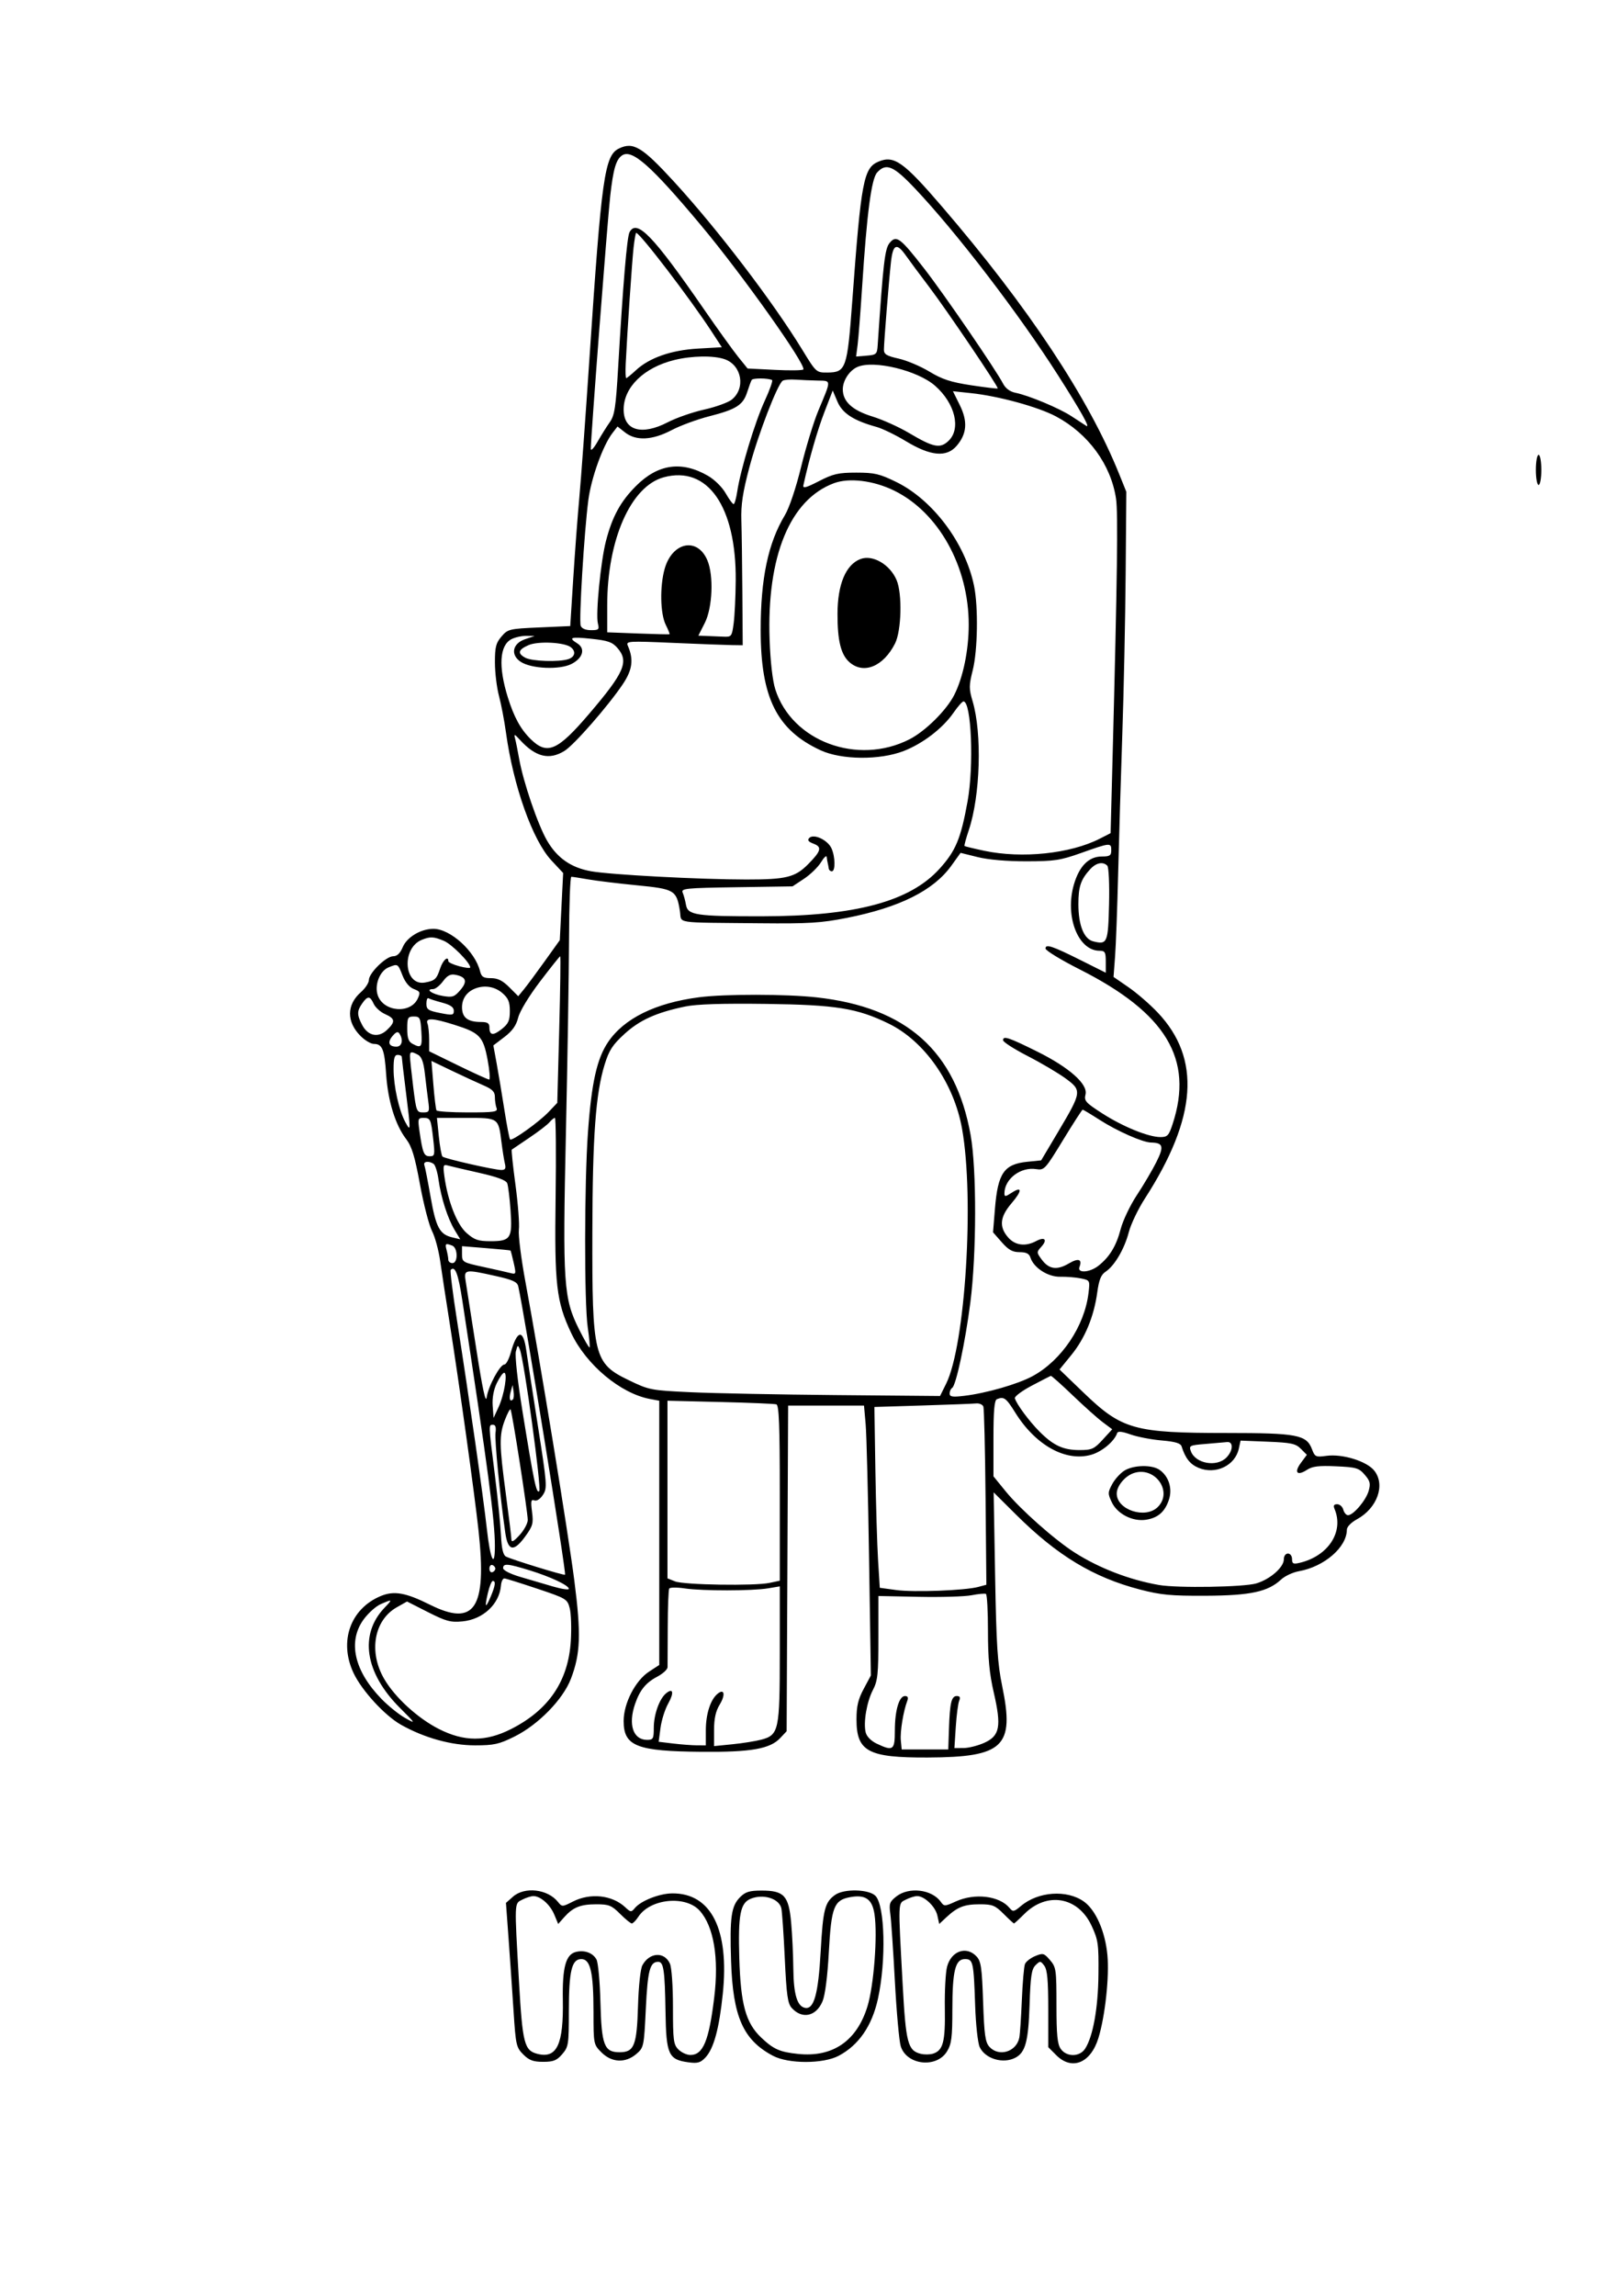 <?xml version="1.0" encoding="UTF-8" standalone="yes"?>
<svg xmlns="http://www.w3.org/2000/svg" width="1761" height="2500" viewBox="0 0 1766.627 2500" version="1.1" x="-10" y="-10">
  <g transform="translate(-10, -10) scale(1.008)">
    <path d="M680.828 166.856C665.187 174.412 661.912 197.625 648.863 393.409C644.62 457.096 639.667 525.238 637.859 544.834C636.048 564.43 633.085 603.845 631.268 632.423L627.969 684.382 594.305 685.867C561.93 687.295 560.368 687.669 553.48 695.683C547.444 702.705 546.324 707.132 546.354 723.89C546.372 734.822 548.352 751.113 550.751 760.095C553.15 769.077 556.568 786.989 558.343 799.899C566.327 857.916 587.197 916.547 607.648 938.423L620.309 951.966 618.48 988.361L616.651 1024.754 600.338 1047.559C591.366 1060.104 581.235 1073.768 577.824 1077.925L571.624 1085.481 561.841 1075.698C554.662 1068.518 549.406 1065.914 542.087 1065.914C533.845 1065.914 531.784 1064.587 530.193 1058.251C524.792 1036.728 498.037 1012.47 479.7 1012.47C466.027 1012.47 450.98 1021.434 446.449 1032.28C443.64 1038.999 440.336 1042.162 436.125 1042.162C428.414 1042.162 409.739 1060.395 409.739 1067.925C409.739 1070.992 405.802 1076.954 400.989 1081.176C385.487 1094.78 385.395 1113.287 400.754 1128.646C405.445 1133.337 411.894 1137.173 415.086 1137.173C424.308 1137.173 426.633 1142.91 428.459 1170.154C430.395 1198.988 438.379 1224.869 450.074 1240.202C456.309 1248.376 459.498 1258.824 465.157 1289.626C469.106 1311.107 474.967 1333.762 478.183 1339.97C481.401 1346.179 485.389 1360.876 487.046 1372.631C488.705 1384.385 493.34 1414.724 497.349 1440.048C507.553 1504.525 524.329 1625.14 528.64 1665.012C537.72 1749.014 524.394 1769.1 475.727 1744.768C449.617 1731.716 436.897 1729.495 422.553 1735.487C389.694 1749.219 377.105 1784.569 392.966 1818.587C401.894 1837.74 426.96 1865.068 444.76 1875.062C469.929 1889.192 499.056 1897.268 524.843 1897.268C545.267 1897.268 550.825 1896.036 567.369 1887.836C593.314 1874.979 620.125 1847.562 628.717 1825.107C639.115 1797.936 639.857 1776.776 632.444 1718.904C625.745 1666.633 595.021 1478.94 579.421 1395.006C574.765 1369.958 571.568 1344.498 572.313 1338.426C573.058 1332.355 571.398 1310.543 568.628 1289.955C565.855 1269.368 564.044 1252.164 564.602 1251.722C565.16 1251.28 573.688 1245.508 583.551 1238.895C593.414 1232.283 603.266 1224.727 605.442 1222.105C607.616 1219.483 610.276 1217.34 611.354 1217.34C612.429 1217.34 612.776 1255.98 612.123 1303.207C610.811 1398.287 612.892 1416.407 629.05 1450.543C645.315 1484.908 682.405 1515.929 714.403 1521.933L724.466 1523.821 724.466 1666.995L724.466 1810.169 713.456 1817.346C698.533 1827.075 685.867 1851.657 685.867 1870.885C685.867 1898.126 699.911 1903.664 770.487 1904.264C823.919 1904.718 844.519 1901.116 855.54 1889.385L862.53 1881.948 863.34 1705.523L864.151 1529.097 905.267 1529.097L946.384 1529.097 948.162 1549.139C949.142 1560.16 950.817 1625.965 951.882 1695.368L953.824 1821.556 946.033 1836.102C940.021 1847.328 938.242 1854.86 938.242 1869.103C938.242 1903.985 950.822 1910.721 1015.439 1910.445C1097.821 1910.092 1109.748 1898.661 1096.152 1833.07C1091.096 1808.673 1089.807 1788.554 1088.486 1713.429L1086.9 1623.115 1111.295 1647.355C1155.903 1691.681 1194.961 1715.267 1245.546 1728.429C1268.103 1734.296 1279.21 1735.347 1316.805 1735.16C1365.285 1734.92 1384.175 1730.852 1398.456 1717.577C1402.539 1713.783 1411.223 1709.727 1417.755 1708.566C1445.273 1703.667 1469.694 1682.536 1469.724 1663.599C1469.727 1660.508 1474.323 1655.748 1480.618 1652.316C1502.663 1640.291 1511.686 1615.107 1499.495 1599.641C1491.39 1589.362 1464.961 1581.164 1447.595 1583.545C1436.039 1585.131 1435.077 1584.691 1431.954 1576.413C1426.033 1560.73 1415.867 1558.789 1339.715 1558.789C1238.928 1558.789 1225.98 1555.131 1184.112 1514.828L1158.305 1489.988 1171.179 1474.183C1185.882 1456.128 1195.629 1432.565 1199.204 1406.413C1201.087 1392.643 1203.263 1387.292 1208.352 1383.913C1217.999 1377.509 1228.667 1359.281 1233.397 1341.131C1235.653 1332.467 1243.483 1316.102 1250.796 1304.762C1307.452 1216.915 1311.876 1153.034 1264.751 1103.207C1256.357 1094.332 1242.144 1082.01 1233.165 1075.828L1216.841 1064.584 1218.512 1042.239C1219.433 1029.95 1220.923 989.831 1221.823 953.088C1222.723 916.345 1224.76 848.204 1226.351 801.663C1227.942 755.122 1229.572 676.96 1229.973 627.969L1230.701 538.895 1222.925 519.596C1189.641 436.989 1124.394 338.554 1030.606 229.448C989.267 181.357 978.993 174.077 962.262 181.007C945.912 187.779 943.275 201.728 933.667 332.209C928.278 405.413 926.862 409.492 906.784 409.647C894.715 409.739 894.513 409.558 879.629 385.202C847.64 332.853 787.334 253.872 739.908 202.218C705.834 165.104 696.286 159.388 680.828 166.856M684.086 174.406C677.595 178.887 674.638 189.059 671.33 218.23C668.281 245.166 650.187 480.716 650.273 492.408C650.294 495.116 653.61 491.556 657.643 484.501C661.675 477.447 667.666 467.892 670.956 463.272C676.03 456.149 677.381 447.277 679.86 404.843C685.181 313.75 689.46 262.833 692.239 257.571C700.012 242.853 717.699 261.149 772.833 340.947C787.871 362.714 804.685 386.096 810.193 392.907L820.211 405.285 849.828 406.77C866.116 407.586 879.982 407.378 880.638 406.309C883.744 401.244 814.356 303.512 769.938 250.389C715.624 185.433 694.801 167.004 684.086 174.406M960.57 192.928C954.397 199.748 949.492 237.117 944.385 316.211C942.592 343.973 940.383 372.452 939.474 379.498L937.821 392.307 949.166 391.375C959.816 390.496 960.552 389.804 961.208 380.048C967.197 290.713 968.967 275.517 974.091 269.276C981.434 260.336 985.46 263.317 1011.796 297.203C1033.34 324.926 1089.368 406.683 1097.197 421.823C1099.78 426.817 1104.653 430.401 1110.422 431.556C1124.964 434.466 1158.37 448.441 1171.318 457.034C1177.85 461.369 1185.027 466.039 1187.262 467.414C1192.022 470.336 1181.874 452.147 1156.743 412.708C1114.216 345.971 1046.58 257.693 1001.476 210.048C978.233 185.499 970.297 182.179 960.57 192.928M696.663 273.901C695 288.572 689.765 365.775 688.106 400.092C687.69 408.664 687.957 415.68 688.694 415.68C689.433 415.677 694.109 411.882 699.086 407.248C713.682 393.649 737.42 385.362 766.541 383.694L792.286 382.221 781.425 365.546C758.224 329.935 703.477 258.314 699.454 258.314C698.89 258.314 697.634 265.327 696.663 273.901M975.561 290.232C973.254 311.345 968.043 376.339 967.981 384.771C967.942 389.869 970.793 391.618 983.922 394.558C992.717 396.526 1007.749 402.88 1017.325 408.679C1031.146 417.046 1040.496 420.095 1062.631 423.456C1077.972 425.784 1090.873 427.325 1091.3 426.879C1092.55 425.579 1036.197 342.167 1016.817 316.63C1007.078 303.798 995.923 288.765 992.028 283.227C981.743 268.605 977.735 270.309 975.561 290.232M740.796 396.084C707.806 404.201 685.867 425.606 685.867 449.673C685.867 472.562 705.445 478.192 733.824 463.468C742.963 458.726 760.618 452.583 773.052 449.816C785.49 447.049 798.916 442.227 802.889 439.103C818.349 426.942 814.029 401.719 795.371 395.214C783.343 391.021 759.84 391.395 740.796 396.084M939.302 403.581C930.612 407.355 923.397 418.346 923.397 427.815C923.397 441.105 933.714 450.588 955.475 457.295C966.41 460.665 984.127 468.625 994.846 474.982C1021.612 490.861 1028.798 492.337 1037.871 483.812C1051.832 470.698 1045.151 443.073 1023.403 423.973C1004.51 407.384 957.049 395.876 939.302 403.581M824.614 417.711C823.851 419.041 821.648 425.033 819.718 431.021C815.238 444.929 807.871 449.593 778.593 457.069C765.54 460.404 747.218 467.15 737.877 472.064C716.936 483.079 699.329 483.952 687.396 474.564L679.216 468.129 673.688 475.306C663.406 488.655 650.724 523.895 647.604 547.803C643.058 582.616 637.233 678.646 639.335 684.124C640.454 687.043 644.691 688.836 650.466 688.836C658.925 688.836 659.617 688.15 657.928 681.416C655.401 671.36 661.027 614.115 666.689 592.242C673.551 565.742 682.42 549.477 699.178 532.666C723.005 508.768 748.637 505.089 777.144 521.482C784.326 525.615 792.616 533.771 796.443 540.469C800.131 546.927 803.996 552.221 805.036 552.233C806.078 552.248 807.847 546.116 808.973 538.61C812.512 515.009 828.21 463.171 838.682 440.511C844.213 428.533 847.836 418.305 846.728 417.779C842.001 415.543 825.888 415.493 824.614 417.711M858.314 418.501C852.678 421.983 831.571 476.805 822.087 512.583C814.893 539.733 812.916 552.904 813.462 570.071C813.848 582.319 814.335 617.726 814.543 648.753L814.92 705.166 803.097 705.006C796.591 704.917 768.052 703.839 739.67 702.61C690.573 700.484 688.186 700.635 690.419 705.739C696.891 720.529 695.392 731.859 684.905 747.441C668.952 771.149 632.156 813.221 621.752 819.65C605.145 829.914 590.481 826.3 573.518 807.767C567.559 801.253 566.799 801.018 568.159 806.116C569.029 809.382 571.045 819.403 572.643 828.385C577.096 853.444 592.755 899.359 602.764 916.713C613.652 935.585 628.729 946.143 650.365 950.048C671.336 953.833 768.278 958.99 818.83 959.011C862.022 959.026 871.755 956.621 885.781 942.464C899.893 928.224 901.102 923.803 891.856 920.288C885.989 918.058 884.715 916.354 887.12 913.949C891.963 909.106 907.01 916.167 911.134 925.223C915.288 934.332 915.531 950.119 911.52 950.119C909.887 950.119 908.385 948.783 908.18 947.15C907.975 945.517 907.473 942.844 907.067 941.211C906.66 939.578 906.152 936.574 905.941 934.531C905.73 932.491 902.945 935.107 899.748 940.35C896.553 945.591 888.311 953.607 881.431 958.165L868.922 966.449 808.319 967.363C752.72 968.201 747.892 968.694 749.872 973.302C751.057 976.066 752.654 981.966 753.417 986.416C755.344 997.622 764.243 998.97 835.808 998.878C937.01 998.75 996.146 982.904 1028.325 947.286C1045.849 927.889 1051.309 914.757 1058.628 874.406C1065.629 835.805 1062.776 766.033 1054.195 766.033C1052.922 766.033 1048.02 771.606 1043.308 778.417C1031.74 795.137 1010.16 811.701 989.466 819.751C963.53 829.837 921.986 829.48 899.287 818.976C851.865 797.025 834.433 762.069 834.388 688.836C834.356 632.797 842.444 594.427 860.668 564.133C865.41 556.253 872.637 534.706 878.293 511.603C883.563 490.062 891.966 462.672 896.966 450.736C911.125 416.933 911.161 418.688 896.28 418.37C889.148 418.216 878.385 417.752 872.36 417.34C866.336 416.927 860.015 417.45 858.314 418.501M903.343 452.847C895.852 472.274 886.85 503.637 880.68 531.799C879.866 535.52 883.61 534.531 897.556 527.346C912.993 519.394 918.616 518.112 938.064 518.112C957.74 518.112 963.305 519.415 981.36 528.254C1021.045 547.684 1056.14 594.519 1065.647 640.733C1070.356 663.622 1069.632 710.71 1064.243 732.197C1060.08 748.795 1060.065 752.26 1064.088 765.814C1074.489 800.837 1072.494 868.118 1059.944 905.555C1056.936 914.519 1054.855 922.233 1055.312 922.693C1055.772 923.15 1065.359 925.478 1076.618 927.865C1117.589 936.544 1169.979 931.078 1201.897 914.792L1213.661 908.792 1215.817 826.28C1220.9 631.562 1221.832 561.663 1219.543 546.318C1214.047 509.483 1189.528 475.894 1154.504 457.227C1135.119 446.894 1092.369 435.169 1062.503 431.995L1042.758 429.896 1050.226 444.985C1058.985 462.681 1057.922 476.155 1046.737 489.151C1035.87 501.781 1018.622 500.24 992.197 484.276C980.825 477.405 966.372 470.362 960.077 468.628C935.202 461.77 922.99 453.893 917.613 441.232L912.482 429.148 903.343 452.847M1674.584 515.143C1674.584 524.124 1675.92 531.473 1677.553 531.473C1679.186 531.473 1680.523 524.124 1680.523 515.143C1680.523 506.161 1679.186 498.812 1677.553 498.812C1675.92 498.812 1674.584 506.161 1674.584 515.143M729.276 523.168C693.587 532.895 668.052 590.817 668.052 662.046L668.052 691.149 701.455 692.432C719.828 693.138 735.196 693.504 735.612 693.242C736.027 692.981 734.189 688.403 731.526 683.064C725.543 671.069 724.932 641.574 730.273 622.497C738.507 593.085 765.962 587.625 776.678 613.266C783.599 629.837 782.156 664.525 773.86 680.912L766.841 694.774 776.087 695.137C781.173 695.336 789.341 695.668 794.24 695.879C802.758 696.241 803.233 695.609 805.113 681.413C806.197 673.248 807.197 652.417 807.34 635.125C808.005 554.792 776.903 510.187 729.276 523.168M913.741 529.59C866.14 547.349 840.879 608.863 844.071 699.228C844.911 722.996 847.286 743.643 850.252 752.963C868.171 809.27 939.409 835.787 995.659 807.09C1012.88 798.305 1035.766 775.641 1044.172 759.059C1053.792 740.071 1059.872 710.603 1059.881 682.898C1059.902 619.902 1027.257 561.211 979.053 537.589C956.707 526.636 930.318 523.406 913.741 529.59M942.669 611.701C926.746 617.645 917.746 638.993 917.66 671.021C917.58 700.383 921.375 715.567 930.828 723.723C946.134 736.927 967.316 728.171 979.941 703.426C986.992 689.605 988.02 649.474 981.704 634.555C974.567 617.693 955.9 606.764 942.669 611.701M564.341 698.53C551.36 705.128 549.896 728.097 560.324 761.58C567.034 783.124 574.234 796.253 585.243 807.016C603.055 824.433 614.24 819.572 648.373 779.578C686.764 734.602 691.856 722.803 679.186 708.177C673.628 701.758 668.89 700.08 650.98 698.186C628.435 695.802 625.422 696.767 635.579 703.109C644.647 708.774 641.841 718.979 629.454 725.395C616.686 732.007 585.962 730.748 574.347 723.138C562.942 715.665 565.276 703.325 578.979 698.652L589.371 695.11 580.463 694.985C575.564 694.917 568.308 696.511 564.341 698.53M582.69 705.074C571.47 710.027 570.508 713.993 579.371 718.738C586.511 722.559 615.588 723.518 625.742 720.267C633.103 717.91 634.469 711.983 628.711 707.381C621.882 701.921 593.103 700.481 582.69 705.074M1181.71 930.267C1159.252 938.257 1152.714 939.249 1122.328 939.293C1101.277 939.32 1081.066 937.574 1069.62 934.733L1051.057 930.128 1041.078 944.017C1021.713 970.974 984.905 989.335 927.553 1000.659C899.932 1006.11 886.271 1006.96 834.323 1006.443C738.266 1005.49 749.071 1007.12 746.856 993.242C743.236 970.567 741.113 969.293 700.211 965.297C680.074 963.328 656.36 960.445 647.515 958.89C638.67 957.331 630.413 956.057 629.166 956.057C627.919 956.057 626.793 986.455 626.666 1023.605C626.541 1060.754 625.018 1155.273 623.287 1233.646C619.667 1397.36 620.704 1412.824 637.527 1446.455C643.219 1457.827 648.343 1466.66 648.919 1466.084C649.495 1465.508 648.61 1455.733 646.954 1444.365C643.073 1417.764 643.224 1287.74 647.2 1232.696C651.066 1179.145 656.921 1152.99 669.041 1135.113C686.416 1109.48 720.238 1092.83 767.518 1086.636C795.24 1083.005 862.058 1083.064 895.19 1086.752C992.669 1097.604 1045.606 1144.923 1061.921 1235.796C1068.572 1272.838 1068.414 1365 1061.606 1417.755C1056.063 1460.719 1046.105 1507.36 1041.921 1509.947C1040.419 1510.876 1039.192 1513.605 1039.192 1516.012C1039.192 1519.555 1042.185 1520.042 1054.78 1518.548C1078.907 1515.692 1113.233 1505.817 1129.154 1497.153C1160.555 1480.059 1185.466 1443.005 1189.724 1407.046C1191.342 1393.382 1191.292 1393.287 1181.336 1391.259C1175.825 1390.134 1165.793 1389.335 1159.041 1389.477C1145.754 1389.762 1130.276 1379.774 1126.74 1368.634C1125.398 1364.403 1122.215 1362.827 1115.012 1362.827C1107.369 1362.827 1102.987 1360.386 1095.677 1352.064L1086.226 1341.3 1088.314 1315.692C1091.455 1277.156 1098.147 1267.45 1123.343 1264.89L1138.4 1263.361 1156.921 1232.185C1182.485 1189.157 1182.696 1187.631 1164.905 1174.599C1157.001 1168.809 1138.51 1157.892 1123.812 1150.336C1109.115 1142.779 1097.09 1135.056 1097.09 1133.174C1097.09 1128.073 1103.159 1130.086 1134.142 1145.469C1168.898 1162.726 1189.261 1180.817 1186.464 1191.96C1184.745 1198.818 1186.532 1200.834 1204.659 1212.485C1227.075 1226.888 1254.691 1238.124 1267.687 1238.124C1275.267 1238.124 1276.773 1236.511 1280.873 1224.02C1303.958 1153.694 1273.976 1103.827 1180.074 1056.375C1159.76 1046.107 1143.132 1035.947 1143.124 1033.798C1143.109 1028.551 1150.428 1031.015 1182.452 1047.037L1208.432 1060.036 1208.432 1048.129C1208.432 1037.72 1207.583 1036.223 1201.672 1036.223C1178.37 1036.223 1163.881 998.839 1173.866 964.489C1179.682 944.483 1190.009 934.086 1204.059 934.086C1212.838 934.086 1214.371 933.07 1214.371 927.257C1214.371 918.934 1213.287 919.032 1181.71 930.267M1191.505 947.892C1181.339 959.053 1178.741 966.74 1178.741 985.647C1178.741 1008.563 1184.703 1023.495 1194.869 1026.045C1210.086 1029.866 1210.995 1027.726 1211.977 985.748C1212.491 963.786 1211.657 945.609 1210.065 944.023C1205.338 939.311 1197.91 940.861 1191.505 947.892M467.212 1024.323C444.608 1033.444 447.637 1074.789 470.606 1070.624C481.289 1068.685 483.165 1066.945 486.951 1055.481C489.958 1046.363 495.843 1041.072 495.843 1047.485C495.843 1048.783 501.188 1051.268 507.72 1053.011C514.252 1054.757 519.596 1055.336 519.596 1054.302C519.596 1049.228 499.572 1029.059 490.965 1025.463C479.914 1020.846 476.262 1020.671 467.212 1024.323M595.309 1069.483C583.183 1085.419 573.287 1101.761 571.556 1108.702C569.427 1117.233 565.199 1123.177 556.612 1129.703L544.638 1138.806 548.165 1158.031C550.104 1168.605 553.881 1191.229 556.553 1208.311C559.228 1225.389 562.025 1239.976 562.773 1240.721C564.843 1242.791 594.189 1221.82 604.673 1210.778L613.946 1201.01 616.033 1121.586C617.182 1077.904 617.663 1042.162 617.108 1042.164C616.55 1042.164 606.74 1054.457 595.309 1069.483M431.143 1054.175C421.496 1058.049 415.523 1073.495 419.388 1084.581C425.68 1102.625 455.024 1104.905 462.749 1087.951C465.754 1081.354 465.312 1080.294 458.456 1077.687C453.578 1075.831 449.13 1070.496 446.155 1062.925C441.116 1050.101 441.191 1050.143 431.143 1054.175M490.039 1069.338C486.6 1073.988 481.746 1077.791 479.249 1077.791C470.428 1077.791 478.219 1083.239 489.849 1085.205C500.341 1086.977 502.435 1086.271 508.878 1078.783C516.879 1069.483 515.232 1064.507 503.397 1062.245C498.115 1061.235 494.682 1063.055 490.039 1069.338M525.534 1076.927C516.107 1080.395 510.689 1087.883 510.689 1097.447C510.689 1108.631 516.859 1113.42 531.277 1113.42C538.308 1113.42 540.38 1114.733 540.38 1119.183C540.38 1128.037 544.353 1128.572 553.845 1121.001C560.962 1115.33 562.515 1111.847 562.515 1101.565C562.515 1091.544 560.861 1087.616 554.252 1081.93C546.413 1075.19 535.454 1073.281 525.534 1076.927M402.485 1093.299C396.713 1101.538 396.692 1105.517 402.369 1116.493C408.605 1128.548 419.875 1130.935 429.201 1122.173C438.732 1113.221 438.358 1109.771 427.331 1104.89C422.31 1102.669 416.752 1097.666 414.979 1093.774C410.974 1084.985 408.376 1084.884 402.485 1093.299M472.09 1093.551C472.09 1099.828 474.005 1101.137 486.936 1103.694C500.383 1106.351 501.781 1106.119 501.781 1101.232C501.781 1097.393 498.138 1094.857 489.163 1092.45C482.221 1090.588 475.54 1088.453 474.317 1087.708C473.094 1086.96 472.09 1089.59 472.09 1093.551M752.672 1096.624C721.286 1103.162 703.346 1111.25 686.844 1126.303C673.848 1138.159 670.077 1143.97 665.261 1159.564C655.567 1190.95 652.197 1236.761 651.954 1340.558C651.636 1475.285 653.581 1483.281 691.087 1501.41C713.515 1512.254 715.154 1512.571 758.61 1514.611C783.106 1515.757 853.919 1517.15 915.974 1517.702L1028.8 1518.705 1035.419 1505.344C1056.164 1463.471 1066.093 1304.623 1052.675 1229.216C1043.863 1179.688 1012.069 1134.145 973.017 1115.11C938.866 1098.465 916.045 1094.807 840.261 1093.821C792.628 1093.204 764.834 1094.091 752.672 1096.624M451.306 1120.739C451.306 1130.808 452.687 1134.736 457.049 1137.069C466.648 1142.206 467.675 1140.781 466.618 1123.815C465.686 1108.821 465.015 1107.482 458.453 1107.482C451.971 1107.482 451.306 1108.714 451.306 1120.739M473.257 1115.148C474.249 1117.732 475.059 1125.537 475.059 1132.491L475.059 1145.14 506.404 1160.457C523.643 1168.881 538.803 1175.772 540.092 1175.772C541.378 1175.772 540.609 1166.087 538.379 1154.246C533.625 1129.017 529.899 1125.116 502.212 1116.395C478.878 1109.044 470.781 1108.697 473.257 1115.148M435.493 1128.468C429.578 1135.374 431.259 1140.143 439.605 1140.143C445.567 1140.143 447.292 1132.922 442.96 1126.102C441.247 1123.409 439.296 1124.026 435.493 1128.468M454.276 1150.707C454.276 1153.254 455.825 1167.951 457.72 1183.367C461.018 1210.211 461.476 1211.401 468.45 1211.401C475.306 1211.401 475.632 1210.662 474.029 1198.783C473.094 1191.844 471.446 1178.444 470.371 1169.008C468.985 1156.841 466.847 1151.012 463.026 1148.967C455.68 1145.036 454.276 1145.315 454.276 1150.707M436.508 1164.638C436.562 1183.1 442.378 1209.338 449.178 1221.793C455.232 1232.892 455.243 1232.307 449.846 1189.02C447.408 1169.486 445.404 1152.503 445.392 1151.277C445.38 1150.05 443.364 1149.05 440.914 1149.05C437.515 1149.05 436.473 1152.74 436.508 1164.638M479.632 1181.286C480.778 1195.398 482.301 1207.948 483.017 1209.175C483.732 1210.401 499.08 1211.401 517.12 1211.401C545.811 1211.401 549.697 1210.814 548.121 1206.704C547.129 1204.121 546.318 1198.729 546.318 1194.724C546.318 1188.988 543.634 1186.277 533.7 1181.977C526.758 1178.976 511.286 1171.817 499.314 1166.072L477.548 1155.621 479.632 1181.286M1162.12 1241.351C1142.696 1273.224 1141.767 1274.228 1132.933 1272.844C1116.039 1270.205 1098.575 1283.599 1098.575 1299.198C1098.575 1302.919 1099.709 1302.838 1106.09 1298.658C1117.951 1290.885 1118.073 1296.078 1106.351 1309.774C1093.714 1324.54 1092.586 1335.232 1102.452 1346.701C1110.056 1355.543 1121.3 1357.061 1132.96 1350.822C1142.328 1345.808 1145.537 1349.287 1138.607 1356.942C1133.305 1362.803 1133.322 1363.198 1139.172 1371.063C1146.876 1381.422 1155.597 1382.619 1168.388 1375.074C1178.768 1368.949 1183.174 1370.407 1179.917 1378.89C1177.221 1385.917 1190.998 1385.018 1200.499 1377.545C1212.568 1368.049 1219.822 1356.078 1224.584 1337.791C1227.001 1328.521 1234.884 1311.989 1242.105 1301.054C1249.326 1290.122 1258.851 1273.979 1263.266 1265.178C1271.773 1248.239 1270.683 1244.296 1257.423 1244.038C1248.358 1243.86 1220.805 1231.692 1201.695 1219.427C1192.271 1213.379 1184.029 1208.432 1183.373 1208.432C1182.72 1208.432 1173.156 1223.245 1162.12 1241.351M464.543 1231.443C468.014 1255.502 469.394 1258.907 475.674 1258.907C481.167 1258.907 481.431 1257.604 479.466 1240.35C476.957 1218.319 476.493 1217.34 468.607 1217.34C463.026 1217.34 462.681 1218.533 464.543 1231.443M485.546 1237.381C486.678 1248.403 488.453 1258.242 489.495 1259.246C491.859 1261.52 545.811 1273.8 553.319 1273.774C557.548 1273.759 558.453 1272.188 557.197 1267.072C556.295 1263.397 554.635 1253.043 553.51 1244.062C550.116 1217.013 550.591 1217.34 514.801 1217.34L483.495 1217.34 485.546 1237.381M469.878 1268.557C470.644 1270.6 473.688 1286.096 476.639 1302.996C482.402 1335.983 486.47 1343.59 500.077 1346.823L508.765 1348.887 502.669 1338.786C495.116 1326.262 487.901 1303.705 485.196 1284.145C484.068 1275.98 481.657 1268.317 479.843 1267.117C474.555 1263.619 468.361 1264.516 469.878 1268.557M491.511 1280.211C495.229 1307.494 505.107 1332.833 515.626 1342.069C524.16 1349.561 528.224 1350.95 541.603 1350.95C563.417 1350.95 565.425 1347.85 563.278 1317.461C562.328 1304.035 560.71 1290.858 559.679 1288.177C558.397 1284.84 548.732 1281.259 529.053 1276.829C513.236 1273.269 497.928 1269.682 495.03 1268.863C490.392 1267.548 489.973 1268.901 491.511 1280.211M493.973 1360.6C494.955 1364.276 495.781 1368.952 495.802 1370.992C495.825 1373.034 497.847 1374.703 500.297 1374.703C506.476 1374.703 506.265 1358.106 500.053 1355.721C492.732 1352.913 492.058 1353.453 493.973 1360.6M510.689 1365.101C510.689 1373.602 511.327 1373.982 533.803 1378.839C546.517 1381.586 559.762 1384.575 563.242 1385.487C569.279 1387.064 569.436 1386.556 566.686 1374.326C565.104 1367.277 563.548 1361.3 563.227 1361.042C562.91 1360.784 550.959 1359.623 536.669 1358.465L510.689 1356.354 510.689 1365.101M498.409 1382.037C497.571 1382.871 500.615 1407.283 505.166 1436.286C518.355 1520.333 533.887 1628.806 537.69 1663.45C541.277 1696.122 546.321 1706.544 546.315 1681.265C546.306 1653.619 538.86 1597.476 510.992 1415C506.574 1386.069 503.204 1377.239 498.409 1382.037M514.706 1394.745C515.713 1400.87 520.897 1433.937 526.229 1468.23C532.889 1511.057 536.393 1527.328 537.411 1520.19C539.139 1508.094 551.841 1484.561 556.642 1484.561C558.45 1484.561 561.514 1478.881 563.447 1471.942C570.407 1446.948 577.025 1445.766 580.282 1468.937C581.375 1476.713 587.028 1513.471 592.844 1550.618C602.922 1614.97 603.186 1618.521 598.403 1625.822C595.386 1630.428 591.657 1632.821 589.056 1631.823C585.493 1630.454 585.05 1632.643 586.562 1644.207C588.204 1656.755 587.402 1659.623 579.08 1671.06C566.761 1687.993 560.448 1686.838 557.61 1667.126C551.838 1627.037 545.885 1566.054 547.004 1558.441C547.847 1552.678 546.971 1549.881 544.32 1549.881C539.344 1549.881 539.299 1548.587 546.164 1603.325C549.341 1628.637 552.387 1658.581 552.931 1669.866C553.622 1684.112 555.258 1691.081 558.287 1692.666C564.59 1695.968 621.303 1713.414 622.346 1712.375C623.961 1710.757 578.379 1429.78 571.645 1399.86C570.561 1395.048 565.65 1392.803 547.17 1388.673C513.512 1381.155 512.509 1381.342 514.706 1394.745M569.035 1470.472C567.889 1475.042 570.891 1502.346 576.045 1534.213C588.756 1612.824 591.28 1624.872 594.385 1621.767C597.078 1619.074 578.029 1479.917 573.382 1468.325C571.25 1463.002 570.861 1463.195 569.035 1470.472M548.346 1504.804C544.917 1511.971 543.302 1520.876 543.913 1529.267L544.875 1542.458 550.365 1530.582C556.517 1517.268 560.365 1493.45 556.354 1493.501C554.917 1493.521 551.312 1498.607 548.346 1504.804M1128.266 1507.467C1117.651 1513.058 1109.385 1519.21 1109.899 1521.137C1111.532 1527.292 1125.336 1545.959 1136.63 1557.292C1151.627 1572.34 1162.322 1577.289 1179.852 1577.289C1193.334 1577.289 1195.772 1576.2 1205.098 1566.024L1215.422 1554.76 1205.246 1547.167C1199.65 1542.99 1184.955 1529.869 1172.589 1518.005C1160.226 1506.143 1149.537 1496.633 1148.836 1496.871C1148.138 1497.108 1138.881 1501.876 1128.266 1507.467M563.447 1514.121C561.395 1521.428 562.622 1525.659 565.858 1522.426C566.805 1521.476 567.114 1517.58 566.538 1513.765L565.496 1506.829 563.447 1514.121M1090.41 1522.156C1087.693 1523.254 1086.698 1534.641 1086.698 1564.703L1086.698 1605.751 1100.048 1622.138C1115.888 1641.583 1152.764 1674.305 1174.531 1688.227C1201.081 1705.214 1234.192 1717.963 1266.146 1723.51C1286.232 1726.995 1358.135 1725.814 1371.612 1721.776C1386.618 1717.28 1401.425 1704.311 1401.425 1695.662C1401.425 1692.102 1403.334 1689.43 1405.879 1689.43C1408.367 1689.43 1410.333 1692.075 1410.333 1695.425C1410.333 1700.451 1411.651 1701.107 1418.498 1699.495C1449.626 1692.162 1466.767 1665.802 1456.419 1641.182C1454.834 1637.414 1455.621 1635.986 1459.284 1635.986C1462.061 1635.986 1465.033 1638.658 1465.885 1641.924C1466.74 1645.19 1469.038 1647.862 1470.992 1647.862C1476.764 1647.862 1490.401 1631.838 1493.334 1621.603C1495.626 1613.613 1494.961 1610.846 1489.109 1604.047C1482.809 1596.719 1479.938 1595.873 1458.088 1594.878C1439.353 1594.029 1432.352 1594.872 1426.541 1598.679C1415.837 1605.692 1412.191 1601.618 1419.869 1591.232L1426.381 1582.426 1419.863 1575.909C1414.234 1570.279 1409.347 1569.231 1383.943 1568.213L1354.537 1567.031 1352.589 1575.897C1348.566 1594.213 1327.372 1604.234 1308.949 1596.529C1299.86 1592.732 1294.617 1586.099 1290.621 1573.346C1289.525 1569.855 1283.768 1568.138 1268.824 1566.85C1257.654 1565.885 1242.521 1562.957 1235.193 1560.341C1226.259 1557.153 1221.52 1556.639 1220.805 1558.783C1217.782 1567.856 1204.284 1579.13 1192.488 1582.435C1164.926 1590.151 1132.435 1572.12 1110.451 1536.909C1100.327 1520.692 1098.1 1519.053 1090.41 1522.156M733.373 1620.053L733.373 1716.3 741.538 1719.578C751.11 1723.426 827.773 1724.65 843.973 1721.214L855.107 1718.851 855.107 1623.881C855.107 1550.505 854.264 1528.646 851.395 1527.749C849.356 1527.111 821.963 1525.962 790.529 1525.199L733.373 1523.809 733.373 1620.053M1009.549 1528.99L957.634 1530.582 958.714 1598.872C959.308 1636.431 960.624 1680.523 961.639 1696.85L963.48 1726.538 981.295 1728.964C1000.466 1731.571 1055.885 1729.471 1070.235 1725.591L1079.008 1723.219 1078.129 1628.667C1077.645 1576.66 1076.562 1532.316 1075.719 1530.119C1074.875 1527.925 1071.324 1526.413 1067.824 1526.764C1064.323 1527.114 1038.1 1528.115 1009.549 1528.99M557.138 1544.718C550.876 1561.119 551.015 1571.476 558.216 1625.175C561.47 1649.439 564.172 1671.485 564.219 1674.166C564.281 1677.64 566.838 1676.256 573.126 1669.341C577.978 1664.008 581.942 1656.66 581.93 1653.011C581.909 1644.258 564.846 1534.757 563.254 1533.168C562.577 1532.488 559.825 1537.687 557.138 1544.718M1316.446 1570.665C1299.243 1572.069 1298.403 1572.494 1300.692 1578.637C1305.662 1591.969 1328.521 1596.063 1339.074 1585.511C1346.55 1578.034 1346.998 1567.853 1339.816 1568.622C1336.96 1568.928 1326.443 1569.849 1316.446 1570.665M1228.619 1599.552C1224.207 1602.286 1218.254 1608.878 1215.392 1614.195C1210.552 1623.18 1210.523 1624.572 1214.976 1633.91C1221.054 1646.66 1237.767 1655.116 1252.245 1652.767C1265.178 1650.668 1272.556 1644.154 1276.897 1630.998C1280.867 1618.973 1276.695 1605.721 1266.746 1598.753C1258.486 1592.969 1238.56 1593.385 1228.619 1599.552M1238.124 1602.452C1228.91 1605.819 1220.309 1616.425 1220.309 1624.412C1220.309 1642.153 1251.473 1652.328 1264.846 1638.955C1281.734 1622.067 1261.2 1594.017 1238.124 1602.452M540.38 1705.76C540.38 1708.483 541.817 1710.229 543.572 1709.644C545.327 1709.059 546.764 1707.313 546.764 1705.76C546.764 1704.207 545.327 1702.461 543.572 1701.876C541.817 1701.292 540.38 1703.037 540.38 1705.76M555.226 1705.273C555.226 1707.577 563.011 1711.535 573.783 1714.712C583.99 1717.723 600.024 1722.429 609.412 1725.172C618.8 1727.916 626.485 1729.038 626.485 1727.669C626.485 1723.931 606.767 1714.638 583.863 1707.58C560.11 1700.258 555.226 1699.866 555.226 1705.273M552.898 1724.053C551.229 1744.219 533.438 1760.802 511.179 1762.939C498.328 1764.175 493.394 1762.847 473.729 1752.877L451.078 1741.39 440.056 1747.61C415.238 1761.618 409.21 1795.983 426.407 1825.407C438.091 1845.398 462.743 1867.928 485.653 1879.558C512.966 1893.42 536.419 1893.468 563.64 1879.712C604.721 1858.952 625.965 1827.619 628.613 1783.884C629.433 1770.309 628.91 1754.528 627.45 1748.812C624.869 1738.714 623.875 1738.112 592.236 1727.509C574.329 1721.505 558.302 1716.496 556.615 1716.375C554.932 1716.253 553.257 1719.709 552.898 1724.053M538.631 1732.482C534.92 1748.471 536.149 1749.584 542.016 1735.546C546.829 1724.029 547.429 1719.121 544.023 1719.121C542.761 1719.121 540.336 1725.134 538.631 1732.482M735.27 1727.363C734.436 1728.708 733.714 1747.447 733.661 1769.002C733.607 1790.558 733.521 1810.172 733.468 1812.589C733.417 1815.003 728.364 1819.632 722.239 1822.871C709.863 1829.418 703.412 1837.363 698.239 1852.432C690.558 1874.807 696.113 1891.33 711.315 1891.33C717.853 1891.33 718.527 1890.116 718.527 1878.331C718.527 1863.943 724.558 1846.939 731.787 1840.938C739.578 1834.474 740.763 1840.214 734.094 1852.084C730.644 1858.224 726.921 1870.03 725.819 1878.322L723.821 1893.397 739.73 1895.306C748.483 1896.357 759.985 1897.23 765.291 1897.242L774.941 1897.268 774.941 1880.843C774.941 1863.376 779.944 1847.785 787.577 1841.452C795.098 1835.217 796.49 1842.426 789.863 1853.296C785.647 1860.208 783.866 1868.314 783.86 1880.606L783.848 1898.088 803.89 1896.072C814.911 1894.961 828.931 1892.723 835.045 1891.099C854.056 1886.042 855.107 1881.164 855.107 1797.916L855.107 1724.988 842.488 1727.105C825.374 1729.979 771.054 1730.042 752.15 1727.212C743.7 1725.947 736.102 1726.015 735.27 1727.363M1062.945 1734.608C1055.597 1736.042 1029.878 1736.811 1005.79 1736.315L961.995 1735.41 961.995 1780.618C961.995 1819.973 961.229 1827.295 956.087 1837.162C949.356 1850.074 945.526 1872.58 948.227 1883.343C949.326 1887.717 954.1 1892.542 960.184 1895.431C977.984 1903.875 979.81 1902.568 979.81 1881.381C979.81 1859.507 984.403 1843.824 990.811 1843.824C993.857 1843.824 994.653 1845.487 993.299 1849.014C989.05 1860.092 985.386 1882.479 986.289 1891.874L987.233 1901.722 1012.47 1901.722L1037.708 1901.722 1038.459 1879.454C1039.418 1851.033 1041.143 1843.824 1046.989 1843.824C1050.33 1843.824 1051.069 1845.338 1049.528 1849.02C1048.331 1851.876 1046.681 1864.569 1045.858 1877.227L1044.368 1900.238 1054.4 1900.172C1059.917 1900.137 1070.03 1897.565 1076.874 1894.46C1093.607 1886.862 1095.487 1876.779 1087.025 1840.027C1082.289 1819.469 1080.724 1802.892 1080.739 1773.483C1080.751 1751.942 1079.76 1733.795 1078.533 1733.156C1077.307 1732.518 1070.294 1733.171 1062.945 1734.608M422.533 1744.258C417.322 1746.523 408.973 1754.02 403.976 1760.917C386.618 1784.878 393.83 1816.66 423.533 1847.105C430.87 1854.626 442.322 1863.839 448.979 1867.58C460.9 1874.281 460.814 1874.115 443.361 1856.663C405.338 1818.64 398.993 1777.081 426.781 1748.07C435.683 1738.78 435.502 1738.616 422.533 1744.258M565.843 2061.312L558.317 2067.993 561.238 2108.076C562.844 2130.122 565.264 2165.27 566.609 2186.185C568.913 2221.945 569.537 2224.685 577.055 2232.206C583.403 2238.551 587.847 2240.202 598.602 2240.202C609.768 2240.202 613.414 2238.735 619.32 2231.871C626.087 2224.002 626.485 2221.428 626.485 2185.549C626.485 2141.784 629.564 2128.86 639.997 2128.86C649.881 2128.86 653.171 2143.159 653.189 2186.244C653.207 2221.087 653.275 2221.425 661.885 2230.039C673.005 2241.158 687.895 2241.796 699.679 2231.66C707.708 2224.754 707.931 2223.682 709.905 2182.631C711.9 2141.131 714.353 2131.829 723.287 2131.829C729.204 2131.829 730.505 2140.68 731.232 2185.938C731.983 2232.527 734.403 2237.827 756.265 2240.76C766.093 2242.078 769.264 2241.158 774.59 2235.442C783.542 2225.831 789.439 2204.151 793.319 2166.588C800.529 2096.796 780.784 2057.45 738.664 2057.666C724.774 2057.738 704.605 2065.629 698.04 2073.56C694.157 2078.251 693.474 2078.198 687.648 2072.743C673.459 2059.454 649.831 2056.876 630.864 2066.547C619.376 2072.402 619.056 2072.411 614.65 2066.894C603.518 2052.954 578.486 2050.092 565.843 2061.312M812.117 2061.722C802.47 2071.369 800.769 2083.414 802.307 2131.116C804.246 2191.345 815.41 2216.565 847.684 2233.646C864.519 2242.559 902.087 2242.565 918.943 2233.658C940.647 2222.194 955.006 2201.351 961.488 2171.912C970.561 2130.704 969.08 2070.624 958.735 2060.279C951.55 2053.094 924.857 2052.455 915.172 2059.237C903.99 2067.069 901.96 2074.947 899.436 2120.285C896.847 2166.776 892.203 2183.593 882.473 2181.719C873.934 2180.074 870.05 2167.081 869.786 2139.252C869.644 2124.555 868.575 2102.019 867.408 2089.169C864.762 2060.071 859.712 2054.632 835.344 2054.632C822.292 2054.632 817.853 2055.989 812.117 2061.722M981.357 2061.051C974.103 2066.758 973.388 2068.857 974.908 2079.967C975.852 2086.841 978.076 2119.694 979.852 2152.972C981.627 2186.253 984.495 2217.951 986.223 2223.417C992.687 2243.845 1025.08 2247.393 1036.354 2228.907C1041.244 2220.885 1042.141 2213.863 1042.15 2183.489C1042.164 2141.603 1045.338 2128.86 1055.757 2128.86C1064.617 2128.86 1065.249 2131.737 1066.856 2179.335C1067.55 2199.958 1069.742 2219.932 1071.79 2224.287C1077.791 2237.046 1097.331 2242.77 1110.615 2235.659C1121.366 2229.908 1124.549 2217.96 1125.825 2178.563C1126.835 2147.366 1127.978 2139.765 1132.295 2135.511C1137.277 2130.6 1137.746 2130.629 1141.808 2136.107C1145.045 2140.472 1146.081 2151.879 1146.081 2183.1L1146.081 2224.329 1154.76 2233.008C1171.71 2249.958 1192.12 2241.633 1200.472 2214.362C1207.74 2190.624 1212.369 2147.913 1210.202 2124.584C1207.818 2098.952 1197.607 2075.716 1184.682 2066.508C1166.351 2053.459 1135.184 2055.603 1116.657 2071.194C1108.869 2077.746 1107.836 2077.933 1104.115 2073.447C1093.219 2060.309 1066.479 2057.075 1045.923 2066.404C1033.895 2071.868 1033.195 2071.882 1029.593 2066.811C1019.982 2053.272 995.033 2050.294 981.357 2061.051M576.01 2064.442C567.251 2068.907 567.39 2065.401 572.461 2153.887C576.286 2220.576 578.21 2228.014 592.595 2231.624C613.566 2236.888 620.814 2221.339 619.961 2172.907C619.344 2137.865 623.159 2123.869 634.068 2121.131C643.444 2118.777 652.577 2122.138 656.446 2129.365C658.224 2132.684 660.134 2153.4 660.695 2175.398C661.885 2222.224 664.774 2229.81 681.413 2229.81C697.334 2229.81 700.148 2222.72 701.452 2179.335C702.09 2158.073 704.1 2139.397 706.161 2135.609C713.836 2121.493 729.947 2120.466 735.98 2133.705C737.916 2137.951 739.311 2157.761 739.311 2180.959C739.311 2216.945 739.899 2221.49 745.249 2226.841C748.515 2230.107 754.32 2232.779 758.15 2232.779C771.995 2232.779 778.328 2217.53 784.047 2170.428C789.258 2127.524 783.551 2093.447 768.317 2076.461C753.135 2059.531 714.742 2063.275 701.856 2082.942C699.219 2086.969 696.012 2090.261 694.73 2090.261C693.447 2090.261 687.723 2085.585 682.007 2079.869C672.812 2070.674 669.849 2069.477 656.277 2069.477C639.094 2069.477 631.001 2072.732 621.446 2083.483L614.923 2090.819 610.624 2080.537C606.116 2069.745 595.647 2060.54 587.966 2060.615C585.472 2060.638 580.092 2062.36 576.01 2064.442M823.661 2063.456C812.254 2068.07 809.816 2080.724 811.223 2128.034C812.717 2178.132 818.254 2198.112 835.059 2214.017C848.373 2226.621 855.104 2229.593 875.012 2231.657C912.42 2235.534 938.504 2217.705 950.053 2180.362C957.031 2157.803 961.22 2103.373 957.758 2080.288C955.282 2063.759 947.895 2058.655 931.024 2061.82C913.812 2065.05 910.903 2072.648 908.266 2121.283C906.838 2147.631 904.249 2167.874 901.449 2174.569C894.564 2191.051 879.365 2194.347 868.026 2181.817C863.655 2176.986 862.363 2167.726 860.508 2127.925C859.273 2101.493 857.586 2077.093 856.758 2073.697C854.192 2063.204 837.251 2057.96 823.661 2063.456M991.686 2064.466C983.1 2068.872 983.275 2064.109 988.302 2156.707C991.731 2219.855 993.86 2228.008 1007.838 2231.514C1011.784 2232.506 1017.782 2232.435 1021.167 2231.363C1032.144 2227.877 1034.575 2218.578 1033.999 2182.304C1033.702 2163.524 1034.795 2143.171 1036.425 2137.075C1041.01 2119.964 1057.426 2114.279 1068.364 2126.015C1073.21 2131.22 1074.219 2138.171 1075.469 2175.039C1076.686 2210.9 1077.812 2218.973 1082.274 2223.904C1092.53 2235.235 1111.603 2229.421 1114.721 2214.014C1115.439 2210.454 1116.672 2192.176 1117.455 2173.397C1118.239 2154.617 1119.751 2137.037 1120.817 2134.329C1121.882 2131.618 1126.862 2127.702 1131.879 2125.624C1140.374 2122.105 1141.49 2122.408 1147.996 2129.97C1154.605 2137.651 1154.988 2140.333 1154.988 2178.839C1154.988 2210.909 1155.971 2220.986 1159.611 2226.179C1165.879 2235.131 1180.074 2235.065 1185.977 2226.057C1194.569 2212.945 1200.128 2182.064 1200.49 2145.413C1200.819 2112.539 1200.199 2108.162 1193.043 2092.743C1178.432 2061.25 1144.691 2055.428 1119.982 2080.137C1114.415 2085.704 1109.457 2090.261 1108.967 2090.261C1108.477 2090.261 1103.4 2085.585 1097.684 2079.869C1088.489 2070.674 1085.526 2069.477 1071.954 2069.477C1055.157 2069.477 1047.705 2072.36 1035.778 2083.474L1027.907 2090.805 1025.9 2081.663C1023.762 2071.933 1011.859 2060.54 1003.904 2060.615C1001.268 2060.638 995.769 2062.372 991.686 2064.466" stroke="none" fill="black" fill-rule="evenodd"/>
  </g>
</svg>